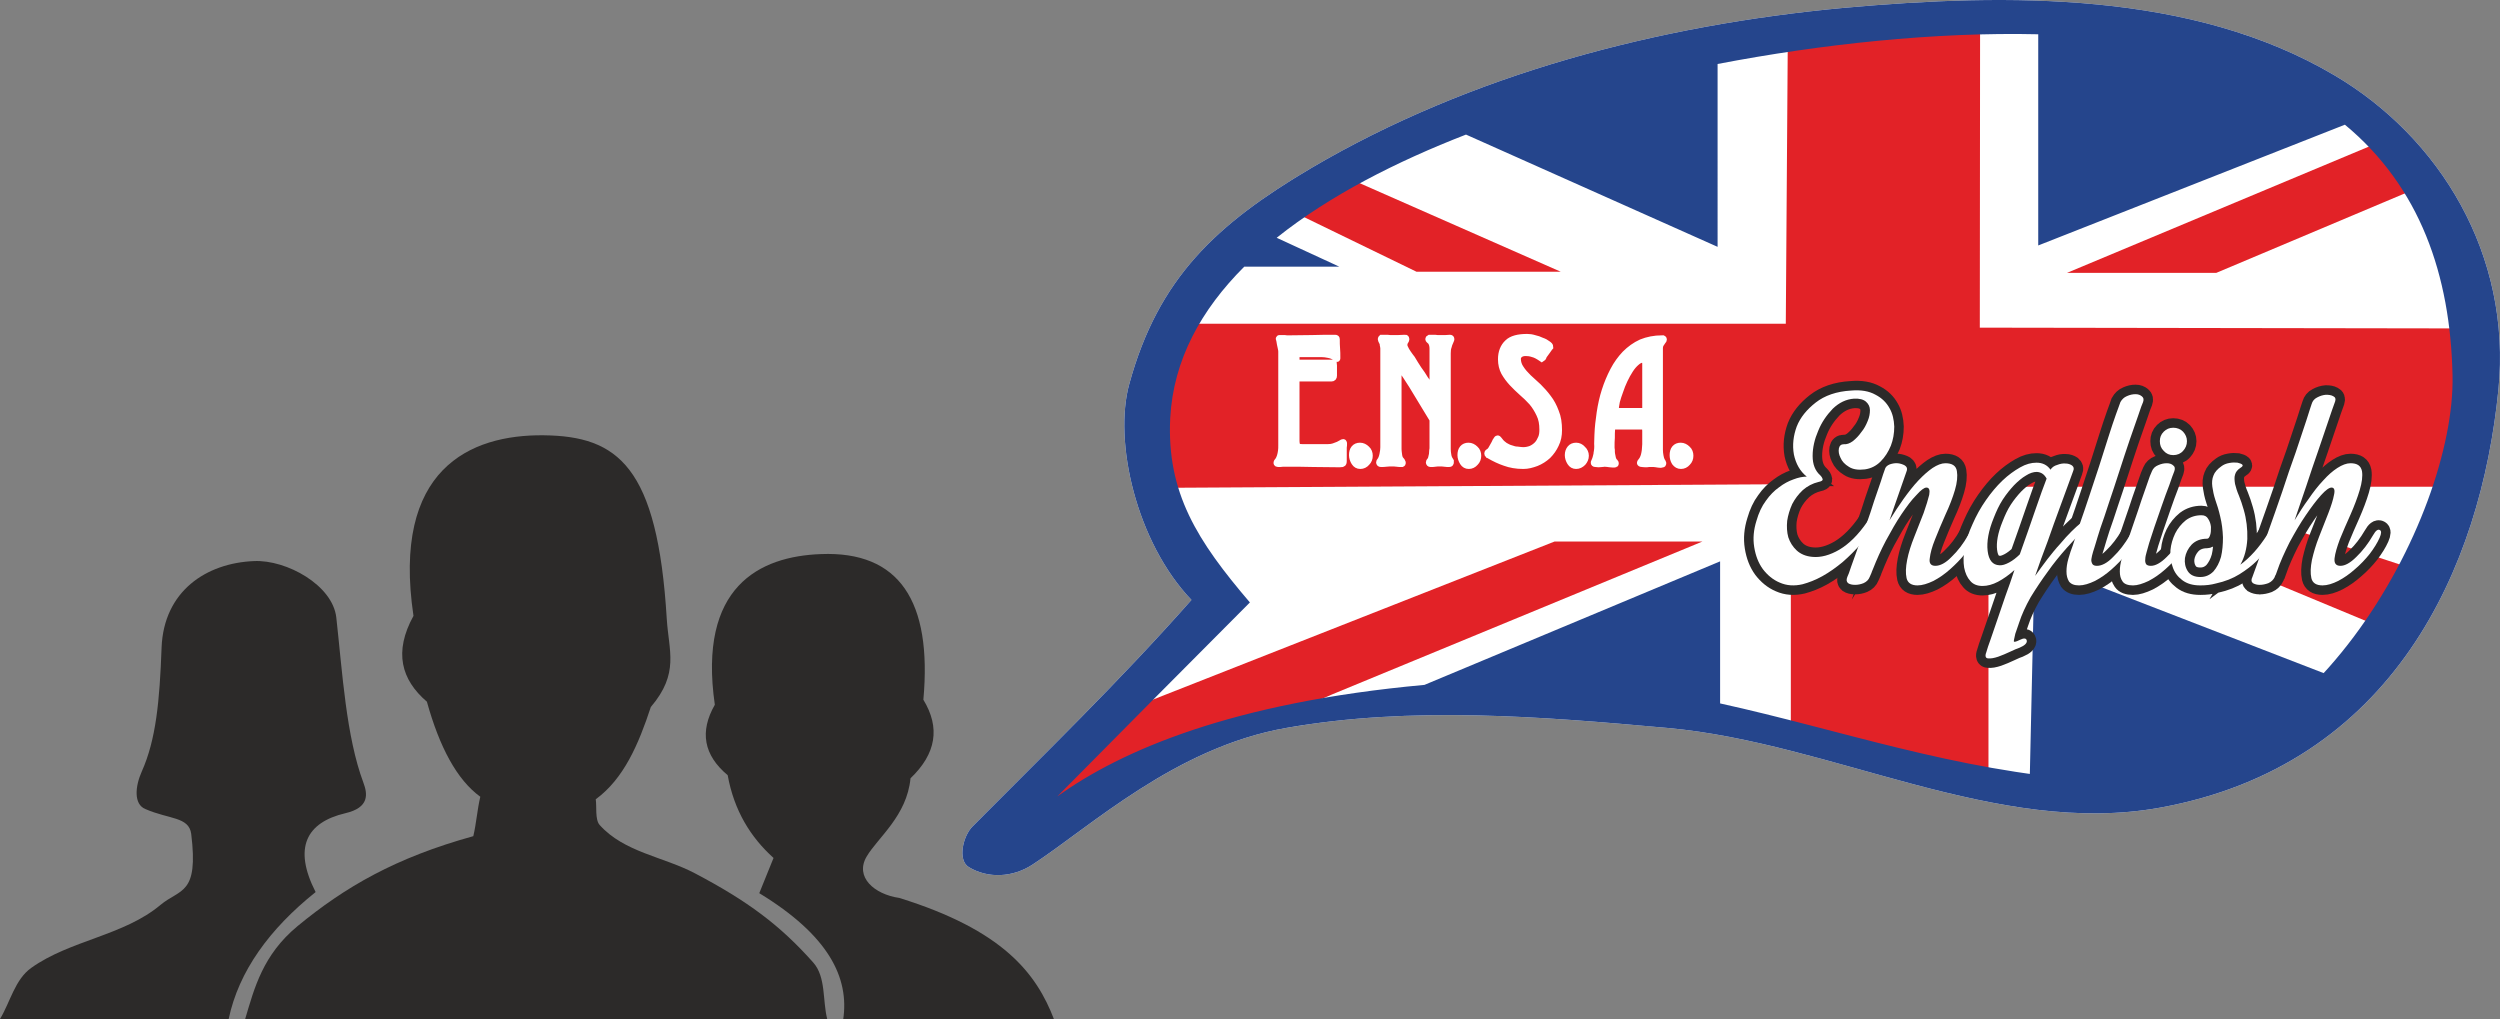 <?xml version="1.0" encoding="utf-8"?>
<!-- Generator: Adobe Illustrator 15.0.0, SVG Export Plug-In . SVG Version: 6.00 Build 0)  -->
<!DOCTYPE svg PUBLIC "-//W3C//DTD SVG 1.1//EN" "http://www.w3.org/Graphics/SVG/1.1/DTD/svg11.dtd">
<svg version="1.1" id="Layer_1" xmlns="http://www.w3.org/2000/svg" xmlns:xlink="http://www.w3.org/1999/xlink" x="0px" y="0px"
	 width="253.496px" height="103.324px" viewBox="0 0 253.496 103.324" enable-background="new 0 0 253.496 103.324"
	 xml:space="preserve">
<rect x="0" y="0" width="253.496" height="103.324" fill="#808080" stroke="none"/>
<path fill-rule="evenodd" clip-rule="evenodd" fill="#FFFFFF" d="M236.693,7.626c-14.4-8.504-33.023-8.333-49.691-6.832
	c-18.737,1.729-37.871,6.718-54.085,16.271c-9.581,5.669-15.449,11.112-18.397,21.827c-1.644,5.868,0.708,16.101,6.293,21.94
	c-7.285,8.249-15.166,15.874-22.195,22.961c-0.964,0.964-1.559,3.43-0.369,4.139c1.984,1.19,4.479,1.021,6.435-0.255
	c5.896-3.855,14.485-11.877,25.71-13.861c12.699-2.239,25.853-1.162,38.722,0c16.753,1.53,33.364,11.083,49.918,8.078
	c23.67-4.309,32.514-24.321,34.3-42.378C254.693,25.825,247.379,13.919,236.693,7.626z"/>
<g>
	<path fill-rule="evenodd" clip-rule="evenodd" fill="#2C2A29" d="M32.003,90.454c-4.677,3.742-7.795,8.022-8.816,12.87H0
		c1.049-1.729,1.502-3.997,3.175-5.188c3.94-2.807,9.382-3.26,13.096-6.378c2.013-1.673,3.884-0.992,3.118-7.2
		c-0.227-1.758-2.268-1.475-4.649-2.523c-1.19-0.481-1.049-2.268-0.368-3.798c1.445-3.231,1.814-7.115,2.013-12.586
		c0.227-5.697,4.507-8.561,9.382-8.759c3.288-0.142,7.965,2.438,8.334,5.726c0.624,5.612,0.992,12.047,2.75,16.753
		c0.425,1.134,0.624,2.522-1.842,3.09C31.067,83.396,29.707,85.947,32.003,90.454L32.003,90.454z"/>
	<path fill-rule="evenodd" clip-rule="evenodd" fill="#2C2A29" d="M24.86,103.324h59.017c-0.482-1.899-0.113-4.253-1.417-5.727
		c-3.373-3.798-6.661-6.236-11.99-9.042c-3.231-1.701-7.172-2.126-9.667-4.904c-0.481-0.539-0.283-1.899-0.396-2.607
		c2.834-2.069,4.337-5.557,5.584-9.354c2.92-3.431,1.814-5.67,1.616-8.958c-0.935-15.449-4.96-18.51-12.472-18.595
		c-7.483-0.085-15.42,3.43-13.209,18.312c-2.013,3.656-1.248,6.463,1.36,8.702c1.276,4.592,3.033,7.909,5.415,9.638
		c-0.312,1.332-0.397,2.665-0.709,3.997c-7.88,2.183-12.982,5.131-17.83,9.128C26.646,96.832,25.795,100.178,24.86,103.324
		L24.86,103.324z"/>
	<path fill-rule="evenodd" clip-rule="evenodd" fill="#2C2A29" d="M85.493,103.409c0.652-4.28-1.474-8.561-8.504-12.842l1.446-3.571
		c-2.325-2.098-3.997-4.79-4.649-8.391c-2.438-2.041-2.863-4.422-1.304-7.144c-1.729-11.99,4.535-15.052,10.771-15.278
		c7.909-0.312,11.282,4.733,10.375,14.769c1.729,2.835,1.304,5.471-1.304,7.965c-0.369,3.827-3.316,6.01-4.45,7.938
		c-1.219,2.069,0.765,3.827,3.316,4.195c10.488,3.26,13.89,7.597,15.704,12.359H85.493L85.493,103.409z"/>
	<polygon fill-rule="evenodd" clip-rule="evenodd" fill="#E22227" points="181.278,4.136 181.077,32.826 119.537,32.826 
		117.194,49.469 181.587,49.097 181.587,73.815 201.628,79.229 201.628,49.352 248.796,49.352 250.028,33.302 200.75,33.223 
		200.778,2.219 	"/>
	<polygon fill-rule="evenodd" clip-rule="evenodd" fill="#E22227" points="137.338,18.341 158.258,27.554 143.631,27.554 
		131.669,21.743 	"/>
	<polygon fill-rule="evenodd" clip-rule="evenodd" fill="#E22227" points="240.973,14.542 209.593,27.667 224.731,27.667 
		244.771,19.22 	"/>
	<polygon fill-rule="evenodd" clip-rule="evenodd" fill="#E22227" points="244.261,57.544 231.279,53.264 226.857,57.544 
		241.115,63.469 	"/>
	<polygon fill-rule="evenodd" clip-rule="evenodd" fill="#25458C" points="237.316,68.911 224.333,78.975 205.795,79.739 
		206.305,56.921 	"/>
	<polygon fill-rule="evenodd" clip-rule="evenodd" fill="#E22227" points="172.629,54.908 157.634,54.908 112.479,72.682 
		105.42,83.283 135.071,70.413 	"/>
	<path fill="#FFFFFF" stroke="#FFFFFF" stroke-width="0.652" stroke-miterlimit="10" d="M136.261,44.958
		c0,0.142,0,0.283-0.028,0.425c0,0.17,0,0.312,0,0.453v0.907c0,0.17-0.028,0.255-0.113,0.284c-0.057,0-0.17,0.028-0.283,0.028
		c-0.879,0-1.758-0.028-2.637-0.028C132.321,47,131.47,47,130.564,47c-0.143,0-0.313,0-0.482,0c-0.17,0.028-0.34,0.028-0.481,0.028
		c-0.085,0-0.142-0.028-0.142-0.085c0-0.085,0.057-0.17,0.142-0.255c0.085-0.113,0.142-0.255,0.198-0.425
		c0.057-0.17,0.085-0.34,0.113-0.539c0.028-0.17,0.028-0.368,0.028-0.567c0-0.17,0-0.34,0-0.482v-9.042
		c0-0.113-0.028-0.227-0.057-0.369c-0.028-0.142-0.057-0.283-0.085-0.396c-0.028-0.142-0.028-0.227-0.057-0.34
		c-0.028-0.085-0.057-0.142-0.057-0.17c0-0.057,0.028-0.057,0.057-0.057s0.085,0,0.085,0c0.142,0,0.283,0,0.425,0
		c0.142,0.028,0.284,0.028,0.426,0.028c0.793,0,1.587-0.028,2.353-0.028c0.766-0.028,1.559-0.028,2.353-0.028
		c0.085,0,0.142,0.028,0.142,0.113c0,0.34,0,0.652,0.028,0.936c0.028,0.312,0.028,0.624,0.028,0.935c0,0.028,0,0.057,0,0.085
		c0,0.029,0,0.029-0.028,0.029s-0.057,0-0.085-0.029c-0.057-0.028-0.085-0.057-0.085-0.085c-0.17-0.142-0.368-0.227-0.651-0.283
		c-0.256-0.057-0.482-0.085-0.681-0.085h-2.409c-0.085,0-0.142,0.028-0.171,0.057c-0.028,0.028-0.028,0.085-0.028,0.142
		s0,0.113,0,0.198c0,0.057,0,0.142,0,0.227s0.028,0.142,0.028,0.198c0.029,0.057,0.058,0.085,0.114,0.085h3.458
		c0.085,0,0.142,0.028,0.17,0.057c0,0.028,0.028,0.113,0.028,0.198v1.049c0,0.17-0.085,0.255-0.227,0.255h-3.345
		c-0.085,0-0.142,0-0.17,0.028c-0.029,0-0.058,0.057-0.058,0.17v6.151c0,0.255,0.058,0.454,0.114,0.539
		c0.085,0.085,0.255,0.114,0.481,0.114h2.636c0.228,0,0.397-0.028,0.567-0.085c0.17-0.057,0.312-0.113,0.453-0.17
		c0.114-0.057,0.228-0.113,0.313-0.17s0.142-0.085,0.198-0.085c0,0,0.028,0,0.028,0.028
		C136.261,44.902,136.261,44.93,136.261,44.958L136.261,44.958z M138.869,46.206c0,0.284-0.085,0.51-0.283,0.708
		c-0.17,0.199-0.396,0.312-0.651,0.312c-0.256,0-0.454-0.113-0.596-0.34c-0.142-0.227-0.227-0.481-0.227-0.737
		c0-0.284,0.057-0.51,0.198-0.68c0.142-0.17,0.34-0.255,0.596-0.255c0.255,0,0.481,0.114,0.68,0.312
		C138.784,45.695,138.869,45.951,138.869,46.206L138.869,46.206z M147.146,34.385c0,0.057-0.028,0.142-0.057,0.17
		c-0.113,0.255-0.198,0.454-0.227,0.624c-0.057,0.142-0.085,0.369-0.085,0.652v9.723c0,0.198,0.028,0.397,0.057,0.567
		c0.028,0.198,0.085,0.369,0.198,0.539c0,0.028,0.028,0.085,0.057,0.113c0,0.028,0,0.085,0,0.113c0,0.085-0.028,0.142-0.142,0.142
		c-0.142,0-0.312,0-0.481-0.028c-0.171-0.028-0.313-0.028-0.482-0.028c-0.142,0-0.312,0-0.453,0.028s-0.313,0.028-0.454,0.028
		h-0.028c-0.085,0-0.142-0.057-0.142-0.142c0-0.057,0.028-0.113,0.085-0.17s0.113-0.142,0.142-0.283
		c0.028-0.114,0.057-0.227,0.085-0.369c0-0.142,0.028-0.255,0.028-0.397c0.028-0.113,0.028-0.227,0.028-0.312v-2.807l-2.097-3.458
		c-0.199-0.284-0.369-0.595-0.567-0.879c-0.198-0.283-0.368-0.567-0.567-0.851c-0.028-0.028-0.057-0.057-0.085-0.113
		c-0.028-0.028-0.057-0.057-0.085-0.057c-0.057,0-0.085,0.057-0.085,0.198c0,0.142,0,0.227,0,0.255v7.909
		c0,0.142,0.028,0.34,0.057,0.567s0.085,0.397,0.198,0.51c0.028,0.028,0.058,0.085,0.114,0.142c0.057,0.085,0.057,0.142,0.057,0.17
		c0,0.057,0,0.057-0.057,0.085c-0.028,0-0.057,0-0.086,0c-0.142,0-0.312,0-0.453-0.028c-0.17-0.028-0.34-0.028-0.481-0.028
		c-0.171,0-0.341,0-0.567,0.028c-0.198,0.028-0.368,0.028-0.538,0.028h-0.028c-0.086,0-0.143-0.057-0.143-0.142
		c0-0.057,0.028-0.113,0.085-0.17c0.114-0.142,0.199-0.369,0.256-0.652c0.057-0.284,0.085-0.51,0.085-0.708v-9.468
		c0-0.028,0-0.114,0-0.255c0-0.113,0-0.227,0-0.34c-0.028-0.142-0.028-0.255-0.057-0.34c0-0.113-0.028-0.198-0.057-0.227
		c-0.028-0.057-0.057-0.114-0.085-0.17c-0.028-0.085-0.057-0.113-0.057-0.17s0.028-0.085,0.057-0.113c0.057,0,0.085,0,0.113,0
		c0.17,0,0.312,0,0.481,0c0.17,0.028,0.312,0.028,0.482,0.028c0.198,0,0.396,0,0.595,0c0.227,0,0.426-0.028,0.624-0.028
		c0.057,0,0.085,0,0.142,0c0.028,0,0.057,0.057,0.057,0.113s-0.028,0.142-0.085,0.227c-0.085,0.085-0.113,0.199-0.113,0.369
		c0,0.057,0,0.142,0.057,0.255c0.085,0.199,0.198,0.397,0.34,0.596c0.142,0.198,0.255,0.368,0.397,0.539
		c0.198,0.34,0.425,0.708,0.651,1.049c0.255,0.34,0.482,0.68,0.681,1.02c0.142,0.17,0.227,0.34,0.312,0.539
		c0.085,0.17,0.17,0.34,0.255,0.51c0.028,0.028,0.057,0.085,0.085,0.114c0.028,0.057,0.028,0.085,0.057,0.085
		s0.057-0.028,0.057-0.085c0-0.028,0-0.057,0-0.085v-3.486c0-0.17,0-0.397,0-0.68c0-0.255-0.057-0.482-0.142-0.624
		c-0.028-0.057-0.057-0.114-0.142-0.17c-0.085-0.085-0.142-0.113-0.142-0.17s0.028-0.085,0.085-0.113c0.028,0,0.085,0,0.113,0
		c0.17,0,0.313,0,0.482,0c0.142,0.028,0.312,0.028,0.481,0.028c0.142,0,0.283,0,0.482,0c0.17,0,0.312-0.028,0.453-0.028
		c0.028,0,0.085,0,0.113,0C147.118,34.272,147.146,34.329,147.146,34.385L147.146,34.385z M149.868,46.206
		c0,0.284-0.085,0.51-0.283,0.708c-0.171,0.199-0.397,0.312-0.652,0.312s-0.453-0.113-0.596-0.34
		c-0.142-0.227-0.227-0.481-0.227-0.737c0-0.284,0.057-0.51,0.198-0.68c0.143-0.17,0.341-0.255,0.596-0.255s0.481,0.114,0.681,0.312
		C149.783,45.695,149.868,45.951,149.868,46.206L149.868,46.206z M158.06,43.626c0,0.51-0.086,0.992-0.313,1.446
		c-0.198,0.425-0.453,0.793-0.793,1.134c-0.341,0.312-0.737,0.567-1.163,0.737c-0.453,0.17-0.878,0.283-1.332,0.283
		c-0.708,0-1.332-0.113-1.871-0.312c-0.51-0.17-1.049-0.425-1.587-0.737c-0.028-0.028-0.085-0.057-0.113-0.057
		c-0.028-0.028-0.057-0.085-0.057-0.142s0.028-0.114,0.085-0.142s0.085-0.057,0.142-0.085c0.085-0.085,0.198-0.255,0.312-0.482
		c0.113-0.198,0.227-0.396,0.284-0.539c0.028-0.028,0.057-0.057,0.085-0.142c0.057-0.085,0.085-0.113,0.113-0.113
		s0.085,0.028,0.113,0.085c0.057,0.057,0.085,0.113,0.113,0.142c0.142,0.199,0.312,0.34,0.51,0.482
		c0.199,0.113,0.397,0.227,0.624,0.284c0.227,0.085,0.453,0.142,0.652,0.142c0.227,0.028,0.425,0.057,0.595,0.057
		c0.255,0,0.539-0.057,0.766-0.142c0.255-0.113,0.453-0.255,0.624-0.425c0.198-0.198,0.312-0.425,0.425-0.68
		c0.113-0.255,0.142-0.539,0.142-0.851c0-0.595-0.085-1.105-0.312-1.559c-0.198-0.425-0.454-0.85-0.766-1.219
		c-0.312-0.34-0.652-0.68-1.021-0.992c-0.34-0.312-0.681-0.624-0.992-0.964c-0.312-0.34-0.566-0.68-0.794-1.077
		c-0.198-0.369-0.312-0.822-0.312-1.332c0-0.709,0.227-1.276,0.652-1.672c0.396-0.397,1.077-0.567,1.984-0.567
		c0.227,0,0.453,0.028,0.736,0.114c0.256,0.057,0.511,0.142,0.737,0.255c0.255,0.085,0.453,0.199,0.595,0.312
		c0.171,0.113,0.256,0.198,0.256,0.312c0,0-0.028,0.028-0.085,0.114c-0.057,0.085-0.113,0.17-0.199,0.283
		c-0.085,0.113-0.142,0.198-0.227,0.312c-0.057,0.085-0.113,0.17-0.142,0.198c0,0.057-0.028,0.085-0.057,0.142
		s-0.057,0.113-0.113,0.142c-0.368-0.255-0.681-0.425-0.936-0.482c-0.255-0.085-0.481-0.114-0.709-0.114
		c-0.255,0-0.453,0.057-0.595,0.17s-0.227,0.255-0.227,0.454c0,0.34,0.113,0.68,0.312,0.963c0.198,0.312,0.453,0.596,0.766,0.907
		c0.312,0.284,0.651,0.595,1.021,0.936c0.34,0.34,0.68,0.708,0.992,1.134c0.312,0.397,0.566,0.879,0.765,1.417
		C157.974,42.294,158.06,42.917,158.06,43.626L158.06,43.626z M160.781,46.206c0,0.284-0.113,0.51-0.283,0.708
		c-0.198,0.199-0.426,0.312-0.681,0.312s-0.453-0.113-0.595-0.34c-0.142-0.227-0.228-0.481-0.228-0.737
		c0-0.284,0.086-0.51,0.228-0.68c0.142-0.17,0.34-0.255,0.595-0.255s0.482,0.114,0.652,0.312
		C160.667,45.695,160.781,45.951,160.781,46.206L160.781,46.206z M168.69,34.442c0,0.028-0.028,0.085-0.057,0.113
		c-0.058,0.057-0.086,0.113-0.143,0.199c-0.057,0.057-0.085,0.142-0.142,0.227c-0.028,0.085-0.057,0.198-0.057,0.312V45.61
		c0,0.227,0.028,0.425,0.057,0.595c0.028,0.199,0.085,0.397,0.198,0.595c0,0,0.028,0.057,0.058,0.085
		c0.028,0.057,0.028,0.085,0.028,0.114c0,0.057-0.028,0.085-0.086,0.085c-0.057,0-0.113,0.028-0.142,0.028
		c-0.142,0-0.312-0.028-0.481-0.057c-0.142-0.028-0.312-0.028-0.454-0.028c-0.057,0-0.142,0-0.255,0
		c-0.142,0.028-0.255,0.028-0.396,0.028s-0.255-0.028-0.34-0.028c-0.114,0-0.171-0.057-0.171-0.085c0-0.057,0.028-0.085,0.057-0.114
		c0.028-0.057,0.057-0.085,0.086-0.113c0.085-0.113,0.142-0.227,0.198-0.369c0.057-0.142,0.085-0.283,0.113-0.425
		c0.028-0.17,0.057-0.312,0.057-0.482c0-0.142,0.028-0.284,0.028-0.397v-1.361c0-0.113-0.028-0.198-0.028-0.312
		c0-0.085-0.085-0.142-0.198-0.142h-2.807c-0.142,0-0.227,0.028-0.283,0.057c-0.028,0.028-0.057,0.085-0.085,0.198
		c-0.028,0.312-0.028,0.595-0.028,0.907c-0.028,0.312-0.028,0.595-0.028,0.907c0,0.085,0,0.199,0.028,0.34
		c0,0.142,0,0.284,0.028,0.425s0.057,0.283,0.085,0.425c0.057,0.142,0.085,0.227,0.142,0.312c0.028,0,0.057,0.028,0.085,0.057
		c0.057,0.057,0.057,0.085,0.057,0.142s-0.028,0.085-0.113,0.085c-0.113,0-0.283,0-0.482-0.028C163.048,47.028,162.85,47,162.68,47
		c-0.028,0-0.113,0.028-0.227,0.028s-0.228,0.028-0.369,0.028c-0.113,0-0.227-0.028-0.312-0.028c-0.113,0-0.142-0.057-0.142-0.085
		c0-0.057,0-0.114,0.057-0.199c0.057-0.113,0.113-0.255,0.142-0.397c0.028-0.142,0.085-0.283,0.085-0.425
		c0.057-0.284,0.085-0.595,0.057-0.936c0-0.34,0.028-0.624,0.028-0.907c0.028-0.737,0.113-1.474,0.227-2.239
		c0.114-0.766,0.284-1.531,0.511-2.239c0.227-0.709,0.51-1.389,0.851-2.041c0.34-0.652,0.736-1.19,1.19-1.672
		c0.481-0.482,1.021-0.879,1.644-1.162c0.624-0.255,1.333-0.397,2.098-0.397c0.057,0,0.086,0,0.114,0
		C168.69,34.357,168.69,34.385,168.69,34.442L168.69,34.442z M166.847,36.88c0-0.114-0.028-0.199-0.057-0.284
		c-0.057-0.085-0.142-0.142-0.227-0.142c-0.228,0-0.426,0.113-0.652,0.312c-0.198,0.17-0.425,0.425-0.624,0.737
		c-0.198,0.312-0.396,0.652-0.566,1.021c-0.17,0.368-0.34,0.765-0.454,1.134c-0.142,0.369-0.255,0.737-0.34,1.049
		c-0.057,0.34-0.113,0.595-0.113,0.793c0,0.113,0.057,0.199,0.113,0.199c0.085,0,0.17,0,0.255,0h2.523
		c0.057,0,0.113-0.028,0.113-0.057c0-0.029,0.028-0.085,0.028-0.142V36.88L166.847,36.88z M171.382,46.206
		c0,0.284-0.085,0.51-0.283,0.708c-0.17,0.199-0.396,0.312-0.652,0.312c-0.255,0-0.453-0.113-0.623-0.34
		c-0.142-0.227-0.199-0.481-0.199-0.737c0-0.284,0.058-0.51,0.199-0.68c0.142-0.17,0.34-0.255,0.595-0.255s0.482,0.114,0.681,0.312
		C171.297,45.695,171.382,45.951,171.382,46.206L171.382,46.206z"/>
	<path fill="none" stroke="#2C2A29" stroke-width="1.928" stroke-miterlimit="10" d="M187.71,39.601
		c0.992-0.085,1.813,0.057,2.466,0.425c0.652,0.34,1.105,0.793,1.417,1.36c0.313,0.539,0.454,1.162,0.482,1.871
		c0,0.68-0.113,1.332-0.341,1.927c-0.255,0.624-0.595,1.162-1.049,1.616c-0.453,0.454-0.992,0.709-1.587,0.794
		c-0.681,0.085-1.219,0-1.616-0.255c-0.425-0.255-0.708-0.567-0.85-0.907c-0.171-0.34-0.228-0.652-0.171-0.964
		c0.057-0.284,0.228-0.425,0.511-0.425c0.283,0.028,0.595-0.085,0.907-0.312c0.312-0.255,0.595-0.539,0.851-0.907
		c0.283-0.34,0.481-0.709,0.651-1.134c0.17-0.396,0.227-0.765,0.227-1.105c0-0.34-0.142-0.624-0.396-0.85
		c-0.255-0.227-0.652-0.34-1.219-0.312c-0.794,0.057-1.503,0.397-2.154,1.021c-0.624,0.652-1.134,1.389-1.475,2.239
		c-0.368,0.851-0.566,1.701-0.566,2.551c0,0.851,0.255,1.502,0.766,1.956c0.142,0.142,0.227,0.283,0.255,0.425
		c0,0.113-0.142,0.198-0.426,0.255c-0.595,0.142-1.134,0.425-1.587,0.822c-0.453,0.425-0.794,0.878-1.077,1.417
		c-0.255,0.567-0.425,1.134-0.511,1.701c-0.057,0.595-0.028,1.162,0.114,1.672c0.17,0.511,0.453,0.964,0.85,1.333
		c0.397,0.368,0.936,0.595,1.588,0.651c0.851,0.085,1.786-0.17,2.749-0.736c0.992-0.596,1.928-1.531,2.807-2.807
		c0.17-0.283,0.368-0.51,0.539-0.652c0.198-0.142,0.34-0.227,0.453-0.255c0.085,0,0.142,0.057,0.142,0.227
		c0,0.142-0.085,0.397-0.255,0.708c-0.396,0.737-0.907,1.445-1.474,2.154c-0.596,0.681-1.22,1.304-1.871,1.871
		c-0.681,0.566-1.36,1.049-2.069,1.445s-1.389,0.652-2.013,0.822c-0.851,0.198-1.616,0.142-2.324-0.17
		c-0.681-0.284-1.247-0.766-1.701-1.361c-0.453-0.623-0.737-1.36-0.879-2.239c-0.142-0.878-0.057-1.757,0.228-2.664
		c0.227-0.794,0.538-1.474,0.963-2.041c0.397-0.567,0.851-1.021,1.333-1.361c0.481-0.369,0.964-0.624,1.445-0.793
		c0.511-0.199,0.964-0.284,1.36-0.284c-0.68-0.539-1.105-1.304-1.304-2.239c-0.17-0.964-0.057-1.899,0.283-2.834
		c0.369-0.936,1.021-1.729,1.928-2.438S186.208,39.686,187.71,39.601L187.71,39.601z"/>
	<path fill="none" stroke="#2C2A29" stroke-width="1.928" stroke-miterlimit="10" d="M191.593,52.754
		c0.454-0.737,0.936-1.474,1.418-2.155c0.51-0.708,0.992-1.332,1.502-1.871s0.992-0.964,1.445-1.275
		c0.482-0.312,0.907-0.482,1.305-0.482c0.68,0,1.077,0.255,1.162,0.793c0.085,0.51,0.028,1.162-0.199,1.928
		c-0.227,0.765-0.538,1.587-0.963,2.494c-0.397,0.879-0.737,1.729-1.049,2.495c-0.313,0.765-0.482,1.417-0.539,1.927
		c-0.085,0.511,0.113,0.766,0.567,0.766c0.481,0,1.049-0.283,1.644-0.907c0.624-0.595,1.19-1.332,1.701-2.239
		c0.283-0.425,0.51-0.595,0.68-0.481c0.199,0.085,0.199,0.34,0,0.793c-0.227,0.511-0.566,1.049-1.021,1.616
		c-0.453,0.566-0.963,1.077-1.502,1.559c-0.538,0.482-1.105,0.879-1.701,1.191c-0.595,0.283-1.134,0.453-1.615,0.453
		c-0.624,0-0.992-0.255-1.105-0.737c-0.113-0.51-0.085-1.105,0.057-1.842c0.142-0.737,0.396-1.531,0.737-2.382
		c0.34-0.85,0.651-1.644,0.936-2.381c0.255-0.737,0.453-1.36,0.566-1.842c0.085-0.482,0-0.737-0.283-0.737
		c-0.227,0-0.567,0.255-1.021,0.766c-0.482,0.482-0.964,1.134-1.503,1.927c-0.538,0.794-1.049,1.701-1.587,2.693
		c-0.511,0.964-0.936,1.928-1.304,2.862l-0.142,0.341v0.028l-0.199,0.453c-0.113,0.283-0.312,0.482-0.623,0.624
		c-0.284,0.113-0.567,0.17-0.851,0.17c-0.312,0-0.539-0.057-0.709-0.17c-0.17-0.142-0.198-0.341-0.085-0.624
		c0.085-0.17,0.227-0.538,0.397-1.077c0.198-0.538,0.425-1.162,0.68-1.899c0.283-0.736,0.539-1.502,0.851-2.353
		c0.283-0.822,0.567-1.616,0.794-2.381c0.255-0.766,0.481-1.417,0.68-1.984c0.171-0.567,0.313-0.964,0.397-1.19
		c0.057-0.255,0.227-0.425,0.51-0.539c0.255-0.085,0.539-0.142,0.822-0.113c0.255,0.028,0.511,0.113,0.709,0.227
		c0.198,0.142,0.255,0.284,0.198,0.51L191.593,52.754L191.593,52.754z"/>
	<path fill="none" stroke="#2C2A29" stroke-width="1.928" stroke-miterlimit="10" d="M211.011,53.037
		c0.396-0.34,0.68-0.425,0.793-0.255c0.113,0.17,0,0.425-0.34,0.766c-0.596,0.595-1.247,1.275-1.899,2.012
		c-0.68,0.766-1.332,1.56-1.928,2.41c-0.623,0.85-1.19,1.7-1.729,2.579c-0.511,0.907-0.907,1.758-1.19,2.637l-0.057,0.17
		l-0.313,0.907c-0.113,0.481-0.17,0.765-0.142,0.793c0.057,0.057,0.255,0,0.596-0.17c0.396-0.198,0.651-0.198,0.708,0.057
		c0.057,0.256-0.198,0.511-0.736,0.737c-0.199,0.057-0.511,0.198-0.936,0.396c-0.426,0.199-0.822,0.369-1.219,0.511
		c-0.426,0.142-0.737,0.198-1.021,0.17c-0.256,0-0.341-0.227-0.198-0.596c0.085-0.34,0.255-0.793,0.453-1.36
		c0.198-0.595,0.425-1.247,0.681-1.984c0.255-0.736,0.538-1.559,0.821-2.409c0.313-0.851,0.624-1.729,0.907-2.607
		c-0.566,0.51-1.134,0.906-1.672,1.19c-0.539,0.283-1.077,0.425-1.56,0.425c-0.538,0-0.964-0.17-1.247-0.51
		c-0.312-0.341-0.511-0.794-0.624-1.361c-0.085-0.566-0.085-1.219,0.057-1.984c0.143-0.736,0.397-1.559,0.794-2.409
		c0.369-0.85,0.822-1.672,1.36-2.438c0.511-0.737,1.078-1.417,1.673-1.984c0.596-0.567,1.19-0.992,1.786-1.333
		c0.595-0.34,1.134-0.482,1.672-0.482c0.596,0,1.077,0.227,1.418,0.709c0.142-0.227,0.368-0.397,0.68-0.482
		c0.284-0.113,0.567-0.17,0.851-0.142c0.255,0,0.482,0.085,0.652,0.198c0.17,0.142,0.227,0.312,0.113,0.567
		c-0.057,0.17-0.198,0.567-0.454,1.247c-0.255,0.681-0.566,1.531-0.935,2.551c-0.369,0.992-0.766,2.098-1.191,3.317
		c-0.453,1.19-0.878,2.353-1.275,3.515c0.397-0.566,0.822-1.134,1.247-1.7c0.426-0.539,0.851-1.078,1.276-1.531
		c0.396-0.481,0.793-0.907,1.162-1.275C210.416,53.519,210.727,53.235,211.011,53.037L211.011,53.037z M202.734,57.317
		c0.283,0.028,0.623-0.085,0.992-0.283c0.368-0.198,0.736-0.482,1.077-0.822c0.595-1.645,1.105-3.146,1.587-4.535
		c0.482-1.389,0.851-2.438,1.134-3.146c-0.227-0.425-0.538-0.652-0.992-0.681c-0.34,0-0.708,0.113-1.105,0.369
		c-0.396,0.227-0.793,0.567-1.19,0.964c-0.396,0.425-0.794,0.907-1.162,1.474c-0.368,0.567-0.652,1.19-0.907,1.842
		c-0.538,1.304-0.736,2.438-0.623,3.374S202.053,57.289,202.734,57.317L202.734,57.317z"/>
	<path fill="none" stroke="#2C2A29" stroke-width="1.928" stroke-miterlimit="10" d="M210.189,55.276
		c0.17-0.538,0.396-1.247,0.68-2.098c0.313-0.878,0.624-1.814,0.964-2.834c0.341-1.021,0.681-2.041,1.021-3.09
		c0.341-1.077,0.652-2.041,0.936-2.948c0.283-0.879,0.539-1.673,0.766-2.296c0.227-0.652,0.396-1.049,0.453-1.247
		c0.143-0.255,0.369-0.482,0.652-0.595c0.312-0.142,0.596-0.199,0.879-0.199s0.481,0.085,0.651,0.227
		c0.171,0.142,0.199,0.312,0.114,0.567c-0.086,0.198-0.256,0.624-0.482,1.332c-0.255,0.709-0.538,1.559-0.879,2.523
		c-0.34,0.992-0.68,2.041-1.049,3.175c-0.368,1.134-0.708,2.183-1.049,3.175c-0.312,0.992-0.623,1.871-0.879,2.608
		c-0.227,0.736-0.396,1.247-0.453,1.474c-0.085,0.312-0.198,0.624-0.283,0.907s-0.142,0.538-0.17,0.737
		c-0.028,0.198,0.028,0.368,0.113,0.51c0.085,0.113,0.227,0.17,0.453,0.17c0.482,0,1.049-0.283,1.645-0.907
		c0.623-0.595,1.19-1.332,1.7-2.211c0.284-0.453,0.511-0.623,0.709-0.51c0.17,0.085,0.17,0.34-0.028,0.793
		c-0.227,0.511-0.567,1.049-1.021,1.616c-0.453,0.566-0.964,1.077-1.502,1.559c-0.539,0.482-1.106,0.879-1.701,1.191
		c-0.596,0.283-1.134,0.453-1.616,0.453c-0.51,0-0.821-0.142-1.021-0.396c-0.17-0.284-0.255-0.596-0.255-1.021
		c0-0.397,0.057-0.822,0.198-1.305C209.876,56.155,210.019,55.702,210.189,55.276L210.189,55.276z"/>
	<path fill="none" stroke="#2C2A29" stroke-width="1.928" stroke-miterlimit="10" d="M215.603,55.276
		c0.255-0.794,0.538-1.587,0.794-2.353c0.283-0.794,0.51-1.502,0.736-2.183c0.228-0.681,0.426-1.248,0.624-1.786
		c0.17-0.51,0.312-0.907,0.453-1.19c0.113-0.283,0.341-0.482,0.624-0.595c0.312-0.142,0.596-0.198,0.879-0.198
		s0.51,0.085,0.651,0.227c0.171,0.113,0.199,0.312,0.114,0.567c-0.114,0.284-0.284,0.737-0.511,1.417
		c-0.255,0.652-0.51,1.36-0.766,2.098c-0.255,0.765-0.51,1.502-0.765,2.21c-0.228,0.709-0.397,1.22-0.511,1.56
		c-0.085,0.312-0.17,0.624-0.255,0.907s-0.142,0.538-0.142,0.737c-0.028,0.198,0,0.368,0.085,0.51
		c0.085,0.113,0.255,0.17,0.481,0.17c0.454,0,0.992-0.283,1.616-0.907c0.623-0.595,1.19-1.332,1.7-2.239
		c0.256-0.425,0.482-0.595,0.652-0.481c0.198,0.085,0.198,0.34,0,0.793c-0.227,0.511-0.566,1.049-1.021,1.616
		c-0.425,0.566-0.936,1.077-1.474,1.559c-0.539,0.482-1.105,0.879-1.701,1.191c-0.596,0.283-1.134,0.453-1.587,0.453
		c-0.511,0-0.879-0.142-1.049-0.396c-0.199-0.284-0.284-0.596-0.284-1.021c0-0.397,0.057-0.822,0.199-1.305
		C215.292,56.155,215.433,55.702,215.603,55.276L215.603,55.276z M221.754,44.731c0,0.397-0.142,0.709-0.397,0.992
		c-0.255,0.284-0.595,0.425-0.992,0.425c-0.396,0-0.708-0.142-0.963-0.425c-0.284-0.283-0.397-0.595-0.397-0.992
		c0-0.368,0.113-0.68,0.397-0.963c0.255-0.255,0.566-0.397,0.963-0.397c0.397,0,0.737,0.142,0.992,0.397
		C221.613,44.051,221.754,44.363,221.754,44.731L221.754,44.731z"/>
	<path fill="none" stroke="#2C2A29" stroke-width="1.928" stroke-miterlimit="10" d="M225.241,47.283
		c0.227-0.17,0.481-0.283,0.822-0.34c0.312-0.057,0.595-0.057,0.822-0.029c0.227,0.057,0.396,0.114,0.481,0.199
		s0.028,0.198-0.17,0.312c-0.312,0.199-0.511,0.454-0.567,0.709c-0.085,0.255-0.057,0.567,0,0.936
		c0.085,0.34,0.199,0.737,0.397,1.19c0.17,0.425,0.34,0.907,0.481,1.417c0.283,0.964,0.397,1.956,0.368,2.977
		c-0.057,0.992-0.283,1.87-0.708,2.607c0.964-0.709,1.871-1.701,2.721-3.033c0.284-0.396,0.511-0.538,0.709-0.453
		c0.227,0.085,0.198,0.34-0.028,0.765c-0.085,0.199-0.283,0.511-0.596,0.964c-0.283,0.426-0.651,0.879-1.134,1.361
		c-0.481,0.481-1.077,0.936-1.757,1.36c-0.681,0.425-1.475,0.737-2.381,0.936c-0.511,0.142-1.021,0.198-1.588,0.198
		c-0.766,0-1.36-0.17-1.843-0.539c-0.453-0.34-0.793-0.793-0.964-1.332c-0.198-0.51-0.255-1.077-0.227-1.7
		c0.057-0.596,0.227-1.162,0.482-1.701c0.255-0.51,0.623-0.964,1.077-1.332c0.453-0.34,0.992-0.51,1.587-0.51
		c0.312,0,0.539,0.113,0.681,0.368c0.17,0.255,0.255,0.539,0.283,0.822c0,0.313,0,0.596-0.085,0.822
		c-0.085,0.255-0.17,0.369-0.312,0.369c-0.652,0-1.162,0.198-1.56,0.595c-0.368,0.396-0.595,0.851-0.68,1.36
		c-0.057,0.482,0.028,0.936,0.283,1.333c0.255,0.396,0.68,0.595,1.275,0.595c0.539,0,0.964-0.198,1.332-0.566
		c0.341-0.397,0.596-0.879,0.766-1.475c0.142-0.595,0.198-1.275,0.198-1.984c-0.028-0.736-0.113-1.445-0.283-2.125
		c-0.142-0.624-0.312-1.162-0.482-1.644c-0.17-0.51-0.255-0.964-0.312-1.361c-0.057-0.425-0.028-0.793,0.113-1.134
		C224.56,47.878,224.844,47.566,225.241,47.283L225.241,47.283z"/>
	<path fill="none" stroke="#2C2A29" stroke-width="1.928" stroke-miterlimit="10" d="M236.778,40.707
		c-0.17,0.482-0.425,1.162-0.709,2.041c-0.312,0.907-0.651,1.899-1.021,3.004c-0.396,1.134-0.793,2.296-1.19,3.515
		c-0.425,1.219-0.822,2.381-1.19,3.487c0.453-0.737,0.907-1.474,1.417-2.155c0.482-0.708,0.964-1.332,1.475-1.871
		c0.481-0.539,0.964-0.964,1.445-1.275c0.482-0.312,0.936-0.482,1.332-0.482c0.681,0,1.049,0.255,1.163,0.793
		c0.085,0.51,0,1.162-0.228,1.928c-0.227,0.765-0.538,1.587-0.936,2.494c-0.396,0.879-0.765,1.729-1.077,2.495
		c-0.283,0.765-0.481,1.417-0.538,1.927c-0.057,0.511,0.142,0.766,0.595,0.766c0.454,0,0.992-0.283,1.616-0.907
		c0.624-0.595,1.19-1.332,1.701-2.211c0.255-0.453,0.481-0.623,0.68-0.51c0.17,0.085,0.17,0.34-0.028,0.793
		c-0.227,0.511-0.566,1.049-0.992,1.616c-0.453,0.566-0.936,1.077-1.502,1.559c-0.539,0.482-1.105,0.879-1.701,1.191
		c-0.566,0.283-1.105,0.453-1.587,0.453c-0.652,0-1.021-0.255-1.134-0.737c-0.113-0.51-0.085-1.105,0.057-1.842
		c0.17-0.737,0.396-1.531,0.736-2.382c0.341-0.85,0.652-1.644,0.936-2.381c0.284-0.737,0.482-1.36,0.567-1.842
		c0.113-0.482,0.028-0.737-0.255-0.737c-0.228,0-0.596,0.255-1.077,0.794c-0.482,0.539-0.992,1.219-1.531,2.013
		c-0.566,0.822-1.105,1.757-1.644,2.75c-0.511,1.021-0.964,2.013-1.276,2.948l-0.113,0.312c-0.085,0.113-0.113,0.227-0.113,0.255
		c-0.142,0.283-0.34,0.482-0.651,0.624c-0.313,0.113-0.596,0.17-0.879,0.17c-0.256,0-0.482-0.057-0.681-0.17
		c-0.17-0.142-0.198-0.341-0.057-0.624c0.057-0.17,0.255-0.68,0.567-1.559c0.283-0.879,0.651-1.928,1.077-3.146
		c0.453-1.248,0.906-2.58,1.389-3.969c0.453-1.389,0.907-2.721,1.36-3.969c0.426-1.247,0.766-2.324,1.077-3.231
		c0.283-0.878,0.454-1.445,0.539-1.672c0.085-0.283,0.255-0.51,0.538-0.652c0.312-0.17,0.596-0.255,0.907-0.283
		c0.283,0,0.539,0.028,0.737,0.142C236.806,40.281,236.863,40.451,236.778,40.707L236.778,40.707z"/>
	<path fill="#FFFFFF" d="M187.71,39.601c0.992-0.085,1.813,0.057,2.466,0.425c0.652,0.34,1.105,0.793,1.417,1.36
		c0.313,0.539,0.454,1.162,0.482,1.871c0,0.68-0.113,1.332-0.341,1.927c-0.255,0.624-0.595,1.162-1.049,1.616
		c-0.453,0.454-0.992,0.709-1.587,0.794c-0.681,0.085-1.219,0-1.616-0.255c-0.425-0.255-0.708-0.567-0.85-0.907
		c-0.171-0.34-0.228-0.652-0.171-0.964c0.057-0.284,0.228-0.425,0.511-0.425c0.283,0.028,0.595-0.085,0.907-0.312
		c0.312-0.255,0.595-0.539,0.851-0.907c0.283-0.34,0.481-0.709,0.651-1.134c0.17-0.396,0.227-0.765,0.227-1.105
		c0-0.34-0.142-0.624-0.396-0.85c-0.255-0.227-0.652-0.34-1.219-0.312c-0.794,0.057-1.503,0.397-2.154,1.021
		c-0.624,0.652-1.134,1.389-1.475,2.239c-0.368,0.851-0.566,1.701-0.566,2.551c0,0.851,0.255,1.502,0.766,1.956
		c0.142,0.142,0.227,0.283,0.255,0.425c0,0.113-0.142,0.198-0.426,0.255c-0.595,0.142-1.134,0.425-1.587,0.822
		c-0.453,0.425-0.794,0.878-1.077,1.417c-0.255,0.567-0.425,1.134-0.511,1.701c-0.057,0.595-0.028,1.162,0.114,1.672
		c0.17,0.511,0.453,0.964,0.85,1.333c0.397,0.368,0.936,0.595,1.588,0.651c0.851,0.085,1.786-0.17,2.749-0.736
		c0.992-0.596,1.928-1.531,2.807-2.807c0.17-0.283,0.368-0.51,0.539-0.652c0.198-0.142,0.34-0.227,0.453-0.255
		c0.085,0,0.142,0.057,0.142,0.227c0,0.142-0.085,0.397-0.255,0.708c-0.396,0.737-0.907,1.445-1.474,2.154
		c-0.596,0.681-1.22,1.304-1.871,1.871c-0.681,0.566-1.36,1.049-2.069,1.445s-1.389,0.652-2.013,0.822
		c-0.851,0.198-1.616,0.142-2.324-0.17c-0.681-0.284-1.247-0.766-1.701-1.361c-0.453-0.623-0.737-1.36-0.879-2.239
		c-0.142-0.878-0.057-1.757,0.228-2.664c0.227-0.794,0.538-1.474,0.963-2.041c0.397-0.567,0.851-1.021,1.333-1.361
		c0.481-0.369,0.964-0.624,1.445-0.793c0.511-0.199,0.964-0.284,1.36-0.284c-0.68-0.539-1.105-1.304-1.304-2.239
		c-0.17-0.964-0.057-1.899,0.283-2.834c0.369-0.936,1.021-1.729,1.928-2.438S186.208,39.686,187.71,39.601L187.71,39.601z"/>
	<path fill="#FFFFFF" d="M191.593,52.754c0.454-0.737,0.936-1.474,1.418-2.155c0.51-0.708,0.992-1.332,1.502-1.871
		s0.992-0.964,1.445-1.275c0.482-0.312,0.907-0.482,1.305-0.482c0.68,0,1.077,0.255,1.162,0.793c0.085,0.51,0.028,1.162-0.199,1.928
		c-0.227,0.765-0.538,1.587-0.963,2.494c-0.397,0.879-0.737,1.729-1.049,2.495c-0.313,0.765-0.482,1.417-0.539,1.927
		c-0.085,0.511,0.113,0.766,0.567,0.766c0.481,0,1.049-0.283,1.644-0.907c0.624-0.595,1.19-1.332,1.701-2.239
		c0.283-0.425,0.51-0.595,0.68-0.481c0.199,0.085,0.199,0.34,0,0.793c-0.227,0.511-0.566,1.049-1.021,1.616
		c-0.453,0.566-0.963,1.077-1.502,1.559c-0.538,0.482-1.105,0.879-1.701,1.191c-0.595,0.283-1.134,0.453-1.615,0.453
		c-0.624,0-0.992-0.255-1.105-0.737c-0.113-0.51-0.085-1.105,0.057-1.842c0.142-0.737,0.396-1.531,0.737-2.382
		c0.34-0.85,0.651-1.644,0.936-2.381c0.255-0.737,0.453-1.36,0.566-1.842c0.085-0.482,0-0.737-0.283-0.737
		c-0.227,0-0.567,0.255-1.021,0.766c-0.482,0.482-0.964,1.134-1.503,1.927c-0.538,0.794-1.049,1.701-1.587,2.693
		c-0.511,0.964-0.936,1.928-1.304,2.862l-0.142,0.341v0.028l-0.199,0.453c-0.113,0.283-0.312,0.482-0.623,0.624
		c-0.284,0.113-0.567,0.17-0.851,0.17c-0.312,0-0.539-0.057-0.709-0.17c-0.17-0.142-0.198-0.341-0.085-0.624
		c0.085-0.17,0.227-0.538,0.397-1.077c0.198-0.538,0.425-1.162,0.68-1.899c0.283-0.736,0.539-1.502,0.851-2.353
		c0.283-0.822,0.567-1.616,0.794-2.381c0.255-0.766,0.481-1.417,0.68-1.984c0.171-0.567,0.313-0.964,0.397-1.19
		c0.057-0.255,0.227-0.425,0.51-0.539c0.255-0.085,0.539-0.142,0.822-0.113c0.255,0.028,0.511,0.113,0.709,0.227
		c0.198,0.142,0.255,0.284,0.198,0.51L191.593,52.754L191.593,52.754z"/>
	<path fill="#FFFFFF" d="M211.011,53.037c0.396-0.34,0.68-0.425,0.793-0.255c0.113,0.17,0,0.425-0.34,0.766
		c-0.596,0.595-1.247,1.275-1.899,2.012c-0.68,0.766-1.332,1.56-1.928,2.41c-0.623,0.85-1.19,1.7-1.729,2.579
		c-0.511,0.907-0.907,1.758-1.19,2.637l-0.057,0.17l-0.313,0.907c-0.113,0.481-0.17,0.765-0.142,0.793
		c0.057,0.057,0.255,0,0.596-0.17c0.396-0.198,0.651-0.198,0.708,0.057c0.057,0.256-0.198,0.511-0.736,0.737
		c-0.199,0.057-0.511,0.198-0.936,0.396c-0.426,0.199-0.822,0.369-1.219,0.511c-0.426,0.142-0.737,0.198-1.021,0.17
		c-0.256,0-0.341-0.227-0.198-0.596c0.085-0.34,0.255-0.793,0.453-1.36c0.198-0.595,0.425-1.247,0.681-1.984
		c0.255-0.736,0.538-1.559,0.821-2.409c0.313-0.851,0.624-1.729,0.907-2.607c-0.566,0.51-1.134,0.906-1.672,1.19
		c-0.539,0.283-1.077,0.425-1.56,0.425c-0.538,0-0.964-0.17-1.247-0.51c-0.312-0.341-0.511-0.794-0.624-1.361
		c-0.085-0.566-0.085-1.219,0.057-1.984c0.143-0.736,0.397-1.559,0.794-2.409c0.369-0.85,0.822-1.672,1.36-2.438
		c0.511-0.737,1.078-1.417,1.673-1.984c0.596-0.567,1.19-0.992,1.786-1.333c0.595-0.34,1.134-0.482,1.672-0.482
		c0.596,0,1.077,0.227,1.418,0.709c0.142-0.227,0.368-0.397,0.68-0.482c0.284-0.113,0.567-0.17,0.851-0.142
		c0.255,0,0.482,0.085,0.652,0.198c0.17,0.142,0.227,0.312,0.113,0.567c-0.057,0.17-0.198,0.567-0.454,1.247
		c-0.255,0.681-0.566,1.531-0.935,2.551c-0.369,0.992-0.766,2.098-1.191,3.317c-0.453,1.19-0.878,2.353-1.275,3.515
		c0.397-0.566,0.822-1.134,1.247-1.7c0.426-0.539,0.851-1.078,1.276-1.531c0.396-0.481,0.793-0.907,1.162-1.275
		C210.416,53.519,210.727,53.235,211.011,53.037L211.011,53.037z M202.734,57.317c0.283,0.028,0.623-0.085,0.992-0.283
		c0.368-0.198,0.736-0.482,1.077-0.822c0.595-1.645,1.105-3.146,1.587-4.535c0.482-1.389,0.851-2.438,1.134-3.146
		c-0.227-0.425-0.538-0.652-0.992-0.681c-0.34,0-0.708,0.113-1.105,0.369c-0.396,0.227-0.793,0.567-1.19,0.964
		c-0.396,0.425-0.794,0.907-1.162,1.474c-0.368,0.567-0.652,1.19-0.907,1.842c-0.538,1.304-0.736,2.438-0.623,3.374
		S202.053,57.289,202.734,57.317L202.734,57.317z"/>
	<path fill="#FFFFFF" d="M210.189,55.276c0.17-0.538,0.396-1.247,0.68-2.098c0.313-0.878,0.624-1.814,0.964-2.834
		c0.341-1.021,0.681-2.041,1.021-3.09c0.341-1.077,0.652-2.041,0.936-2.948c0.283-0.879,0.539-1.673,0.766-2.296
		c0.227-0.652,0.396-1.049,0.453-1.247c0.143-0.255,0.369-0.482,0.652-0.595c0.312-0.142,0.596-0.199,0.879-0.199
		s0.481,0.085,0.651,0.227c0.171,0.142,0.199,0.312,0.114,0.567c-0.086,0.198-0.256,0.624-0.482,1.332
		c-0.255,0.709-0.538,1.559-0.879,2.523c-0.34,0.992-0.68,2.041-1.049,3.175c-0.368,1.134-0.708,2.183-1.049,3.175
		c-0.312,0.992-0.623,1.871-0.879,2.608c-0.227,0.736-0.396,1.247-0.453,1.474c-0.085,0.312-0.198,0.624-0.283,0.907
		s-0.142,0.538-0.17,0.737c-0.028,0.198,0.028,0.368,0.113,0.51c0.085,0.113,0.227,0.17,0.453,0.17c0.482,0,1.049-0.283,1.645-0.907
		c0.623-0.595,1.19-1.332,1.7-2.211c0.284-0.453,0.511-0.623,0.709-0.51c0.17,0.085,0.17,0.34-0.028,0.793
		c-0.227,0.511-0.567,1.049-1.021,1.616c-0.453,0.566-0.964,1.077-1.502,1.559c-0.539,0.482-1.106,0.879-1.701,1.191
		c-0.596,0.283-1.134,0.453-1.616,0.453c-0.51,0-0.821-0.142-1.021-0.396c-0.17-0.284-0.255-0.596-0.255-1.021
		c0-0.397,0.057-0.822,0.198-1.305C209.876,56.155,210.019,55.702,210.189,55.276L210.189,55.276z"/>
	<path fill="#FFFFFF" d="M215.603,55.276c0.255-0.794,0.538-1.587,0.794-2.353c0.283-0.794,0.51-1.502,0.736-2.183
		c0.228-0.681,0.426-1.248,0.624-1.786c0.17-0.51,0.312-0.907,0.453-1.19c0.113-0.283,0.341-0.482,0.624-0.595
		c0.312-0.142,0.596-0.198,0.879-0.198s0.51,0.085,0.651,0.227c0.171,0.113,0.199,0.312,0.114,0.567
		c-0.114,0.284-0.284,0.737-0.511,1.417c-0.255,0.652-0.51,1.36-0.766,2.098c-0.255,0.765-0.51,1.502-0.765,2.21
		c-0.228,0.709-0.397,1.22-0.511,1.56c-0.085,0.312-0.17,0.624-0.255,0.907s-0.142,0.538-0.142,0.737
		c-0.028,0.198,0,0.368,0.085,0.51c0.085,0.113,0.255,0.17,0.481,0.17c0.454,0,0.992-0.283,1.616-0.907
		c0.623-0.595,1.19-1.332,1.7-2.239c0.256-0.425,0.482-0.595,0.652-0.481c0.198,0.085,0.198,0.34,0,0.793
		c-0.227,0.511-0.566,1.049-1.021,1.616c-0.425,0.566-0.936,1.077-1.474,1.559c-0.539,0.482-1.105,0.879-1.701,1.191
		c-0.596,0.283-1.134,0.453-1.587,0.453c-0.511,0-0.879-0.142-1.049-0.396c-0.199-0.284-0.284-0.596-0.284-1.021
		c0-0.397,0.057-0.822,0.199-1.305C215.292,56.155,215.433,55.702,215.603,55.276L215.603,55.276z M221.754,44.731
		c0,0.397-0.142,0.709-0.397,0.992c-0.255,0.284-0.595,0.425-0.992,0.425c-0.396,0-0.708-0.142-0.963-0.425
		c-0.284-0.283-0.397-0.595-0.397-0.992c0-0.368,0.113-0.68,0.397-0.963c0.255-0.255,0.566-0.397,0.963-0.397
		c0.397,0,0.737,0.142,0.992,0.397C221.613,44.051,221.754,44.363,221.754,44.731L221.754,44.731z"/>
	<path fill="#FFFFFF" d="M225.241,47.283c0.227-0.17,0.481-0.283,0.822-0.34c0.312-0.057,0.595-0.057,0.822-0.029
		c0.227,0.057,0.396,0.114,0.481,0.199s0.028,0.198-0.17,0.312c-0.312,0.199-0.511,0.454-0.567,0.709
		c-0.085,0.255-0.057,0.567,0,0.936c0.085,0.34,0.199,0.737,0.397,1.19c0.17,0.425,0.34,0.907,0.481,1.417
		c0.283,0.964,0.397,1.956,0.368,2.977c-0.057,0.992-0.283,1.87-0.708,2.607c0.964-0.709,1.871-1.701,2.721-3.033
		c0.284-0.396,0.511-0.538,0.709-0.453c0.227,0.085,0.198,0.34-0.028,0.765c-0.085,0.199-0.283,0.511-0.596,0.964
		c-0.283,0.426-0.651,0.879-1.134,1.361c-0.481,0.481-1.077,0.936-1.757,1.36c-0.681,0.425-1.475,0.737-2.381,0.936
		c-0.511,0.142-1.021,0.198-1.588,0.198c-0.766,0-1.36-0.17-1.843-0.539c-0.453-0.34-0.793-0.793-0.964-1.332
		c-0.198-0.51-0.255-1.077-0.227-1.7c0.057-0.596,0.227-1.162,0.482-1.701c0.255-0.51,0.623-0.964,1.077-1.332
		c0.453-0.34,0.992-0.51,1.587-0.51c0.312,0,0.539,0.113,0.681,0.368c0.17,0.255,0.255,0.539,0.283,0.822
		c0,0.313,0,0.596-0.085,0.822c-0.085,0.255-0.17,0.369-0.312,0.369c-0.652,0-1.162,0.198-1.56,0.595
		c-0.368,0.396-0.595,0.851-0.68,1.36c-0.057,0.482,0.028,0.936,0.283,1.333c0.255,0.396,0.68,0.595,1.275,0.595
		c0.539,0,0.964-0.198,1.332-0.566c0.341-0.397,0.596-0.879,0.766-1.475c0.142-0.595,0.198-1.275,0.198-1.984
		c-0.028-0.736-0.113-1.445-0.283-2.125c-0.142-0.624-0.312-1.162-0.482-1.644c-0.17-0.51-0.255-0.964-0.312-1.361
		c-0.057-0.425-0.028-0.793,0.113-1.134C224.56,47.878,224.844,47.566,225.241,47.283L225.241,47.283z"/>
	<path fill="#FFFFFF" d="M236.778,40.707c-0.17,0.482-0.425,1.162-0.709,2.041c-0.312,0.907-0.651,1.899-1.021,3.004
		c-0.396,1.134-0.793,2.296-1.19,3.515c-0.425,1.219-0.822,2.381-1.19,3.487c0.453-0.737,0.907-1.474,1.417-2.155
		c0.482-0.708,0.964-1.332,1.475-1.871c0.481-0.539,0.964-0.964,1.445-1.275c0.482-0.312,0.936-0.482,1.332-0.482
		c0.681,0,1.049,0.255,1.163,0.793c0.085,0.51,0,1.162-0.228,1.928c-0.227,0.765-0.538,1.587-0.936,2.494
		c-0.396,0.879-0.765,1.729-1.077,2.495c-0.283,0.765-0.481,1.417-0.538,1.927c-0.057,0.511,0.142,0.766,0.595,0.766
		c0.454,0,0.992-0.283,1.616-0.907c0.624-0.595,1.19-1.332,1.701-2.211c0.255-0.453,0.481-0.623,0.68-0.51
		c0.17,0.085,0.17,0.34-0.028,0.793c-0.227,0.511-0.566,1.049-0.992,1.616c-0.453,0.566-0.936,1.077-1.502,1.559
		c-0.539,0.482-1.105,0.879-1.701,1.191c-0.566,0.283-1.105,0.453-1.587,0.453c-0.652,0-1.021-0.255-1.134-0.737
		c-0.113-0.51-0.085-1.105,0.057-1.842c0.17-0.737,0.396-1.531,0.736-2.382c0.341-0.85,0.652-1.644,0.936-2.381
		c0.284-0.737,0.482-1.36,0.567-1.842c0.113-0.482,0.028-0.737-0.255-0.737c-0.228,0-0.596,0.255-1.077,0.794
		c-0.482,0.539-0.992,1.219-1.531,2.013c-0.566,0.822-1.105,1.757-1.644,2.75c-0.511,1.021-0.964,2.013-1.276,2.948l-0.113,0.312
		c-0.085,0.113-0.113,0.227-0.113,0.255c-0.142,0.283-0.34,0.482-0.651,0.624c-0.313,0.113-0.596,0.17-0.879,0.17
		c-0.256,0-0.482-0.057-0.681-0.17c-0.17-0.142-0.198-0.341-0.057-0.624c0.057-0.17,0.255-0.68,0.567-1.559
		c0.283-0.879,0.651-1.928,1.077-3.146c0.453-1.248,0.906-2.58,1.389-3.969c0.453-1.389,0.907-2.721,1.36-3.969
		c0.426-1.247,0.766-2.324,1.077-3.231c0.283-0.878,0.454-1.445,0.539-1.672c0.085-0.283,0.255-0.51,0.538-0.652
		c0.312-0.17,0.596-0.255,0.907-0.283c0.283,0,0.539,0.028,0.737,0.142C236.806,40.281,236.863,40.451,236.778,40.707
		L236.778,40.707z"/>
	<path fill-rule="evenodd" clip-rule="evenodd" fill="#25458C" d="M236.693,7.626c-14.4-8.504-33.023-8.333-49.691-6.832
		c-18.737,1.729-37.871,6.718-54.085,16.271c-9.581,5.669-15.449,11.112-18.397,21.827c-1.644,5.868,0.708,16.101,6.293,21.94
		c-7.285,8.249-15.166,15.874-22.195,22.961c-0.964,0.964-1.559,3.43-0.369,4.139c1.984,1.19,4.479,1.021,6.435-0.255
		c5.896-3.855,14.485-11.877,25.71-13.861c12.699-2.239,25.853-1.162,38.722,0c16.753,1.53,33.364,11.083,49.918,8.078
		c23.67-4.309,32.514-24.321,34.3-42.378C254.693,25.825,247.379,13.919,236.693,7.626z M211.861,79.116
		c-13.673-0.982-25.19-5.095-37.445-7.791V56.921l-29.977,12.525c-19.505,1.781-30.76,6.652-37.233,11.313
		c6.491-6.576,13.011-13.124,19.531-19.672c-5.329-6.236-8.447-11.112-8.079-18.681c0.312-5.929,3.156-11.02,7.505-15.364h9.645
		l-6.354-2.931c5.361-4.288,12.18-7.741,19.195-10.465l25.512,11.383V6.489c10.44-2.005,22.014-3.258,32.513-3.014v21.414
		l31.096-12.246c7.587,6.283,10.71,15.205,10.914,25.483C248.966,52.414,233.971,80.675,211.861,79.116z"/>
</g>
</svg>
